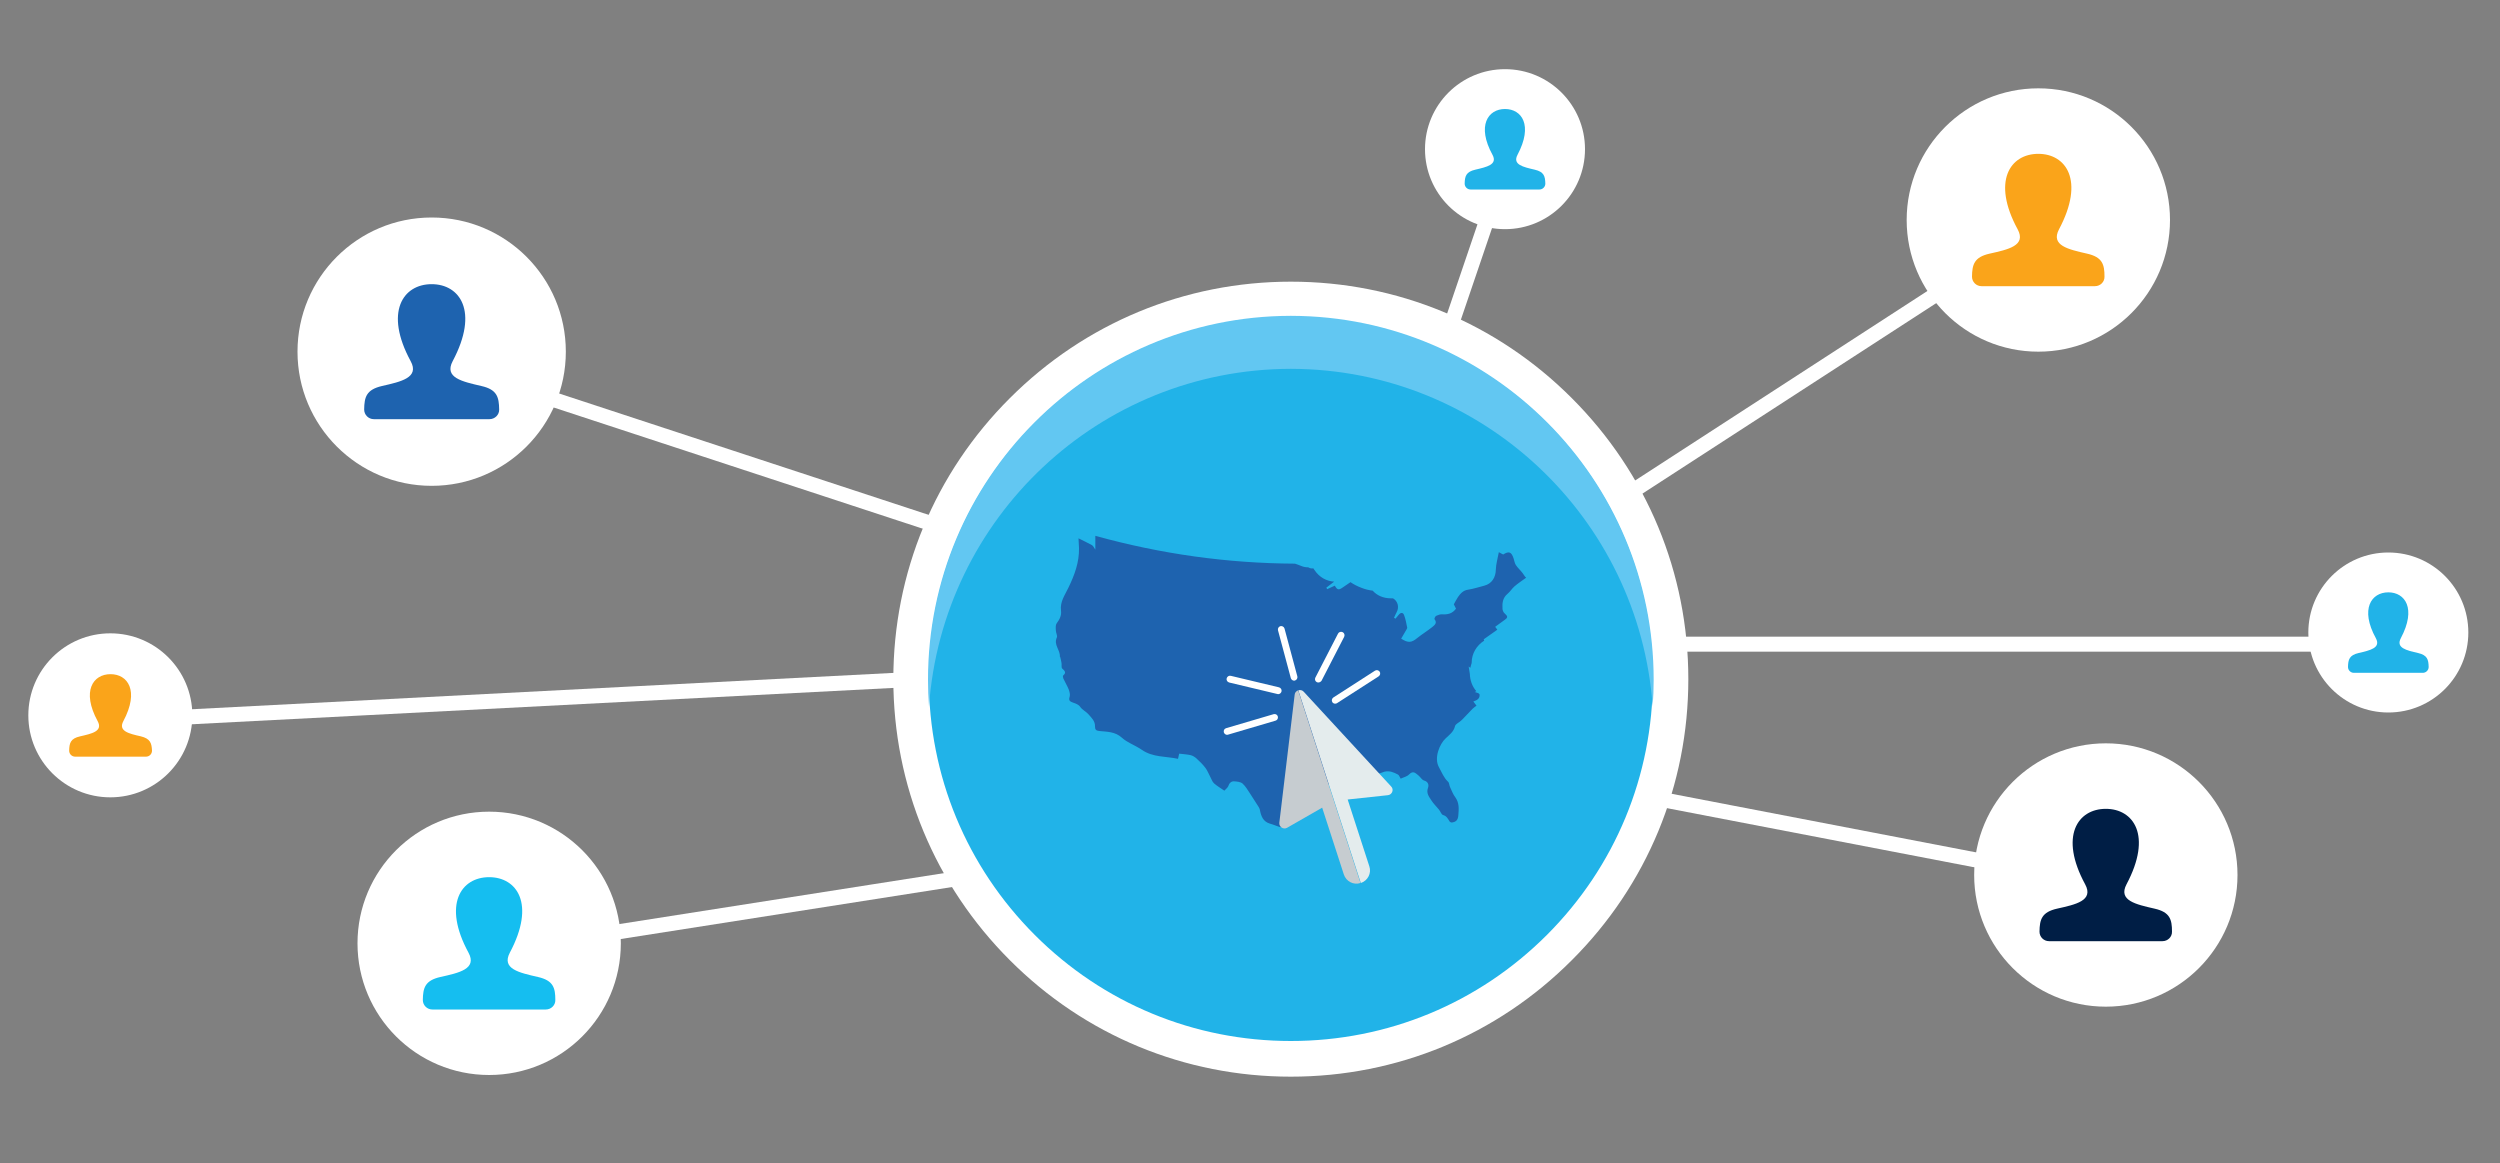 <?xml version="1.0" encoding="utf-8"?>
<!-- Generator: Adobe Illustrator 22.1.0, SVG Export Plug-In . SVG Version: 6.00 Build 0)  -->
<svg version="1.1" xmlns="http://www.w3.org/2000/svg" xmlns:xlink="http://www.w3.org/1999/xlink" x="0px" y="0px"
	 viewBox="0 0 1500 698" enable-background="new 0 0 1500 698" xml:space="preserve">
<rect x="0" y="0" width="1500" height="698" fill="#808080" stroke="none"/>
<g id="Layer_1">
	<g>
		<g>
			
				<rect x="1112" y="375.2" transform="matrix(0.189 -0.982 0.982 0.189 412.491 1504.223)" fill="#FFFFFF" width="9" height="254.6"/>
		</g>
		<g>
			<rect x="1000.5" y="382" fill="#FFFFFF" width="421" height="9"/>
		</g>
		<g>
			
				<rect x="952.5" y="219.5" transform="matrix(0.839 -0.544 0.544 0.839 53.284 628.281)" fill="#FFFFFF" width="274" height="9"/>
		</g>
		<g>
			
				<rect x="833.7" y="146.2" transform="matrix(0.322 -0.947 0.947 0.322 457.886 940.82)" fill="#FFFFFF" width="104" height="9"/>
		</g>
		<g>
			
				<rect x="238.4" y="548.4" transform="matrix(0.988 -0.155 0.155 0.988 -80.71 70.24)" fill="#FFFFFF" width="343.6" height="9"/>
		</g>
		<g>
			
				<rect x="45.2" y="416" transform="matrix(0.999 -5.175583e-02 5.175583e-02 0.999 -21.366 15.909)" fill="#FFFFFF" width="502.7" height="9"/>
		</g>
		<g>
			<defs>
				<rect id="SVGID_1_" x="536" y="169" width="477" height="477"/>
			</defs>
			<clipPath id="SVGID_2_">
				<use xlink:href="#SVGID_1_"  overflow="visible"/>
			</clipPath>
			<g clip-path="url(#SVGID_2_)">
				<path fill="#21B3E8" d="M774.5,635.4c125.9,0,227.9-102,227.9-227.9s-102-227.9-227.9-227.9s-227.9,102-227.9,227.9
					S648.6,635.4,774.5,635.4"/>
			</g>
			<g clip-path="url(#SVGID_2_)">
				<g>
					<path fill="#FFFFFF" d="M774.5,646c-63.7,0-123.6-24.8-168.6-69.9c-45-45-69.9-104.9-69.9-168.6s24.8-123.6,69.9-168.6
						c45-45,104.9-69.9,168.6-69.9s123.6,24.8,168.6,69.9c45,45,69.9,104.9,69.9,168.6s-24.8,123.6-69.9,168.6
						C898.1,621.2,838.2,646,774.5,646z M774.5,190.2c-58,0-112.6,22.6-153.6,63.6s-63.6,95.6-63.6,153.6s22.6,112.6,63.6,153.6
						s95.6,63.6,153.6,63.6s112.6-22.6,153.6-63.6c41-41,63.6-95.6,63.6-153.6s-22.6-112.6-63.6-153.6
						C887.1,212.8,832.5,190.2,774.5,190.2z"/>
				</g>
			</g>
			<g clip-path="url(#SVGID_2_)">
				<path fill="#1E63AF" d="M913.6,343.9c-1.3-1.7-2.9-3.1-4.1-4.9c-0.7-1.1-0.9-2.5-1.3-3.8c-1.3-4.1-2.8-4.7-6.3-2.5
					c-0.7-0.3-1.3-0.7-2.6-1.4c-0.7,3.8-1.7,7.1-1.8,10.5c-0.1,4.7-2.4,8.4-6.9,9.6c-3.2,0.8-6.4,1.9-9.7,2.4
					c-3,0.4-4.6,2.3-6.1,4.4c-0.9,1.4-1.7,2.9-2.5,4.4c0.4,0.8,0.9,1.8,1.3,2.6c-2.2,3-5,3.6-8.3,3.4c-1.2-0.1-2.5,0.4-3.6,0.9
					c-0.6,0.3-1.2,1.7-1,2c1.8,2.3,0.1,3.5-1.3,4.7c-2.9,2.3-6,4.2-8.9,6.5c-3.6,3-5.6,3.2-9.8,0.5c1.1-1.8,2.2-3.7,3.2-5.5
					c0.2-0.4,0.5-0.8,0.4-1.2c-0.5-2.4-0.9-4.9-1.8-7.3c-0.6-1.8-2-1.9-3.3-0.3c-0.6,0.8-1.3,1.6-1.9,2.3c-0.3-0.2-0.6-0.3-0.9-0.5
					c0.5-1.1,1-2.3,1.6-3.4c1.7-3.1,0.6-6.7-2.2-8.3c-0.4,0-0.8,0-1.2,0c-4.8,0-8.5-1.8-11-4.6c-2.3-0.3-4.5-0.8-6.7-1.7
					c-2.4-0.9-4.6-2-6.6-3.4c-1.6,1.1-3.1,2.1-4.7,3.2c-2.4,1.7-3.3,1.5-4.7-1.1c-1.5,0.7-3.1,1.4-4.6,2.1c-0.2-0.3-0.3-0.6-0.5-0.9
					c1.5-1.2,3.1-2.4,4.7-3.6c-4.4-0.3-8.8-2.4-11.9-7.1c-0.2-0.3-0.4-0.6-0.6-0.9c-1.1,0.2-2.1,0-3-0.6c-1.4,0-2.8-0.2-4.2-0.8
					c-1.3-0.5-2.5-1-3.8-1.4c-40.6-0.2-80.5-5.8-119.8-16.7v8.3c-0.7-1-1.2-2.2-2-2.7c-2.5-1.4-5.1-2.6-8.1-4.1
					c0.1,2,0.2,3.9,0.3,5.8c0.2,8.5-2.7,16.3-6.3,23.7c-2.1,4.5-5.2,8.5-4.5,13.9c0.4,3-0.9,5.3-2.6,7.6c-0.7,1-0.6,2.7-0.5,4.2
					c0,1.5,1.1,3.2,0.6,4.3c-2.1,4.4,2.2,7.6,1.8,11.6c0,0,0.2,0,0.2,0c0.3,1.2,0.6,2.4,0.8,3.7c0.2,1.1-0.2,2.7,0.4,3.3
					c1.5,1.4,2.7,2.4,0.6,4.2c-0.3,0.2-0.1,1.2,0.1,1.8c1,2.2,2.3,4.3,3.2,6.5c0.5,1.4,1,3.1,0.6,4.4c-0.8,2.4,0.2,2.9,2.1,3.6
					c1.5,0.5,3.4,1.2,4.2,2.5c1.3,1.9,3.4,2.7,4.9,4.4c2,2.3,4.1,4.1,4,7.4c0,1.7,0.5,2.5,2.5,2.7c4.7,0.5,9.5,0.3,13.6,4
					c3.4,3.1,8.1,4.6,12,7.3c6.6,4.6,14.4,3.8,21.7,5.4c0.3-1.3,0.5-2.2,0.7-3.1c2.4,0.3,4.7,0.4,6.9,0.9c1.2,0.3,2.5,1.1,3.4,1.9
					c2,1.8,3.9,3.7,5.5,5.8c1.1,1.5,1.8,3.3,2.7,5c0.8,1.4,1.3,3.2,2.4,4.2c1.8,1.6,3.9,2.8,6.2,4.4c0.8-0.9,1.9-1.7,2.3-2.6
					c0.6-1.8,1.7-3.1,3.5-3c1.7,0.1,3.9,0.3,5.1,1.3c1.9,1.7,3.2,4.1,4.7,6.3c1.7,2.6,3.4,5.2,5,7.8c0.3,0.5,0.6,1.1,0.7,1.6
					c0.7,3.8,1.9,7.2,6.1,8.4c1.9,0.5,3.6,1.3,5.5,1.9c0.9,0.2,1.9,0.2,2.6,0.2c-0.6-2.9-1.6-5.3-1.4-7.6c0.5-5.6,3.7-9.2,9-11.1
					c1.7-0.6,3.5-1.4,4.6-2.7c1.4-1.7,2.5-3.1,5-3.7c3.5-0.7,6.7-1.7,10.3-0.5c1.1,0.4,2.7-0.4,4-0.6c0-0.3,0-0.6,0-0.9
					c3.2,1.9,6,4.9,10.6,3.7c1.2-2.6,3.1-4.8,5.7-6.3c-0.1-0.5-0.3-1-1-1.6c2.7-0.6,5.8-2.4,7.4-1.5c2.7,1.6,4.4,0,6.4-0.5
					c3.1-0.7,5.5,0.4,8,1.7c0.7,0.3,1,1.4,1.7,2.5c1.6-0.8,3.8-1.2,5.1-2.6c2.5-2.5,3.9-0.6,5.6,0.7c1.2,1,2,2.6,3.3,3
					c2.6,0.7,3,2.8,2.4,4.4c-1.2,3.2,0.6,5.3,2,7.5c1.3,2.1,3.1,3.7,4.6,5.6c0.9,1.1,1.4,2.9,2.4,3.2c2.2,0.6,2.9,2.2,3.9,3.8
					c0.2,0.4,1.1,0.8,1.5,0.7c2.4-0.4,3.6-1.4,3.8-4.4c0.3-3.9,0.6-7.3-1.8-10.7c-1.4-1.8-2.2-4.1-3.2-6.2c-0.5-1-0.4-2.5-1.2-3.2
					c-2.6-2.4-3.7-5.6-5.4-8.6c-3.2-5.6,0.4-14.1,4-17.4c2.2-2.1,4.8-3.9,5.6-7.3c0.3-1.3,2.3-2.1,3.5-3.2c0.8-0.7,1.6-1.5,2.3-2.3
					c1.6-1.7,3.2-3.4,4.8-5c0.7-0.7,1.5-1.2,2.3-1.8c-0.8-1.1-1.3-1.7-1.9-2.5c2.4-0.8,4.1-1.9,3.7-4.4c-0.2-0.2-0.5-0.4-0.7-0.6
					c-0.7-0.2-1.3-0.4-2.2-0.7c0.4-0.2,0.7-0.3,1-0.5c-2.5-2.8-3.8-6.6-3.9-10.4c-0.2-1.3-0.4-2.8-0.7-4.4c0.4,0.3,0.7,0.6,1,0.8
					c0.2-1,0.5-2,0.8-2.9c0-0.1,0-0.1,0-0.2c0-5.5,3-10.4,7.5-13.2c-0.1-0.3-0.1-0.5-0.3-0.8c3-2.1,5.6-3.9,8.2-5.8
					c-0.6-0.8-1-1.3-1.3-1.7c0.2-0.2,0.4-0.3,0.5-0.4c1.7-1.2,3.4-2.5,5.1-3.7c3.8-2.4-0.4-3.5-0.8-5.2c-0.1-0.4-0.4-0.8-0.4-1.3
					c-0.2-3.5,0-6.7,3-9.2c1.6-1.3,2.7-3.2,4.2-4.5c2.1-1.8,4.4-3.3,7-5.2C914.9,346.1,914.4,344.9,913.6,343.9"/>
			</g>
			<g clip-path="url(#SVGID_2_)">
				<path fill="#E4ECED" d="M834.7,471.9L782.2,415c-0.8-0.9-2.1-1.2-3.2-0.8l0,0l0,0l37.5,115.6c4.2-1.4,6.5-5.9,5.1-10l-13-40.1
					l24.2-2.6C835.3,476.8,836.5,473.7,834.7,471.9"/>
			</g>
			<g clip-path="url(#SVGID_2_)">
				<path fill="#C6CCD0" d="M778.9,414.2c-1.2,0.4-2,1.4-2.1,2.6l-9.2,76.8c-0.3,2.5,2.4,4.3,4.6,3.1l21.1-12.1l13,40.1
					c1.4,4.2,5.9,6.5,10,5.1L778.9,414.2L778.9,414.2z"/>
			</g>
			<g clip-path="url(#SVGID_2_)">
				<path fill="#FFFFFF" d="M801.1,422.2c-0.7,0-1.3-0.3-1.7-0.9c-0.6-0.9-0.3-2.2,0.6-2.8l25-16.1c0.9-0.6,2.2-0.3,2.8,0.6
					c0.6,0.9,0.3,2.2-0.6,2.8l-25,16.1C801.9,422.1,801.5,422.2,801.1,422.2"/>
			</g>
			<g clip-path="url(#SVGID_2_)">
				<path fill="#FFFFFF" d="M791,409.5c-0.3,0-0.6-0.1-0.9-0.2c-1-0.5-1.4-1.7-0.9-2.7l13.6-26.4c0.5-1,1.7-1.4,2.8-0.9
					c1,0.5,1.4,1.7,0.9,2.8l-13.6,26.4C792.4,409.1,791.7,409.5,791,409.5"/>
			</g>
			<g clip-path="url(#SVGID_2_)">
				<path fill="#FFFFFF" d="M766.9,416.5c-0.2,0-0.3,0-0.5-0.1l-28.9-6.9c-1.1-0.3-1.8-1.4-1.5-2.5c0.3-1.1,1.4-1.8,2.5-1.5
					l28.9,6.9c1.1,0.3,1.8,1.4,1.5,2.5C768.7,415.8,767.8,416.5,766.9,416.5"/>
			</g>
			<g clip-path="url(#SVGID_2_)">
				<path fill="#FFFFFF" d="M736.3,440.9c-0.9,0-1.7-0.6-2-1.5c-0.3-1.1,0.3-2.2,1.4-2.5l28.5-8.4c1.1-0.3,2.2,0.3,2.5,1.4
					c0.3,1.1-0.3,2.2-1.4,2.5l-28.5,8.4C736.6,440.9,736.4,440.9,736.3,440.9"/>
			</g>
			<g clip-path="url(#SVGID_2_)">
				<path fill="#FFFFFF" d="M776.5,408.4c-0.9,0-1.7-0.6-2-1.5l-7.7-28.7c-0.3-1.1,0.4-2.2,1.4-2.5c1.1-0.3,2.2,0.4,2.5,1.4
					l7.7,28.7c0.3,1.1-0.4,2.2-1.4,2.5C776.8,408.4,776.6,408.4,776.5,408.4"/>
			</g>
			<g clip-path="url(#SVGID_2_)">
				<path fill="#62C7F2" d="M991.6,423.8c0.4-5.3,0.6-10.6,0.6-15.9c0-120.4-97.3-218.1-217.4-218.4v0c-0.1,0-0.2,0-0.3,0
					c-0.1,0-0.2,0-0.3,0v0c-120.1,0.3-217.4,98-217.4,218.4c0,5.3,0.2,10.7,0.6,15.9c8.1-113,102-202.2,216.8-202.5v0
					c0.1,0,0.2,0,0.3,0c0.1,0,0.2,0,0.3,0v0C889.5,221.6,983.5,310.8,991.6,423.8"/>
			</g>
		</g>
		<g>
			<g>
				<circle fill="#FFFFFF" cx="66.2" cy="429.2" r="49.2"/>
			</g>
			<g>
				<path fill="#FAA41A" d="M84.5,441.8c-7.1-1.6-13.7-3.1-10.5-9.1c9.8-18.4,2.6-28.2-7.7-28.2c-10.5,0-17.5,10.2-7.7,28.2
					c3.3,6.1-3.6,7.5-10.5,9.1c-5.8,1.3-6.5,4-6.6,8.6c0,2,1.6,3.6,3.6,3.6h42.5c2,0,3.6-1.6,3.6-3.6
					C91,445.9,90.2,443.2,84.5,441.8z"/>
			</g>
		</g>
		<g>
			<g>
				<circle fill="#FFFFFF" cx="1223" cy="132" r="79"/>
			</g>
			<g>
				<path fill="#FAA41A" d="M1252.3,152.2c-11.4-2.6-22-4.9-16.9-14.6c15.7-29.5,4.1-45.3-12.4-45.3c-16.9,0-28.1,16.4-12.4,45.3
					c5.3,9.8-5.7,12.1-16.9,14.6c-9.2,2.1-10.4,6.5-10.5,13.8c0,3.2,2.6,5.7,5.7,5.7h68.1c3.2,0,5.8-2.6,5.7-5.7
					C1262.7,158.7,1261.5,154.3,1252.3,152.2z"/>
			</g>
		</g>
		<g>
			<g>
				<circle fill="#FFFFFF" cx="293.5" cy="566" r="79"/>
			</g>
			<g>
				<path fill="#15BEF0" d="M322.8,586.2c-11.4-2.6-22-4.9-16.9-14.6c15.7-29.5,4.1-45.3-12.4-45.3c-16.9,0-28.1,16.4-12.4,45.3
					c5.3,9.8-5.7,12.1-16.9,14.6c-9.2,2.1-10.4,6.5-10.5,13.8c0,3.2,2.6,5.7,5.7,5.7h68.1c3.2,0,5.8-2.6,5.7-5.7
					C333.2,592.7,332,588.3,322.8,586.2z"/>
			</g>
		</g>
		<g>
			<g>
				<circle fill="#FFFFFF" cx="1263.5" cy="525" r="79"/>
			</g>
			<g>
				<path fill="#001E45" d="M1292.8,545.2c-11.4-2.6-22-4.9-16.9-14.6c15.7-29.5,4.1-45.3-12.4-45.3c-16.9,0-28.1,16.4-12.4,45.3
					c5.3,9.8-5.7,12.1-16.9,14.6c-9.2,2.1-10.4,6.5-10.5,13.8c0,3.2,2.6,5.7,5.7,5.7h68.1c3.2,0,5.8-2.6,5.7-5.7
					C1303.2,551.7,1302,547.3,1292.8,545.2z"/>
			</g>
		</g>
		<g>
			<g>
				<circle fill="#FFFFFF" cx="1433" cy="379.5" r="48"/>
			</g>
			<g>
				<path fill="#21B3E8" d="M1450.8,391.8c-6.9-1.6-13.4-3-10.3-8.9c9.5-17.9,2.5-27.5-7.5-27.5c-10.2,0-17.1,10-7.5,27.5
					c3.2,5.9-3.5,7.3-10.3,8.9c-5.6,1.3-6.3,3.9-6.4,8.4c0,1.9,1.6,3.5,3.5,3.5h41.4c1.9,0,3.5-1.6,3.5-3.5
					C1457.1,395.7,1456.4,393.1,1450.8,391.8z"/>
			</g>
		</g>
		<g>
			<g>
				<circle fill="#FFFFFF" cx="903" cy="89.5" r="48"/>
			</g>
			<g>
				<path fill="#21B3E8" d="M920.8,101.8c-6.9-1.6-13.4-3-10.3-8.9c9.5-17.9,2.5-27.5-7.5-27.5c-10.2,0-17.1,10-7.5,27.5
					c3.2,5.9-3.5,7.3-10.3,8.9c-5.6,1.3-6.3,3.9-6.4,8.4c0,1.9,1.6,3.5,3.5,3.5h41.4c1.9,0,3.5-1.6,3.5-3.5
					C927.1,105.7,926.4,103.1,920.8,101.8z"/>
			</g>
		</g>
		<g>
			
				<rect x="374.5" y="57.7" transform="matrix(0.312 -0.95 0.95 0.312 18.581 535.649)" fill="#FFFFFF" width="9" height="394.7"/>
		</g>
		<g>
			<g>
				<circle fill="#FFFFFF" cx="259" cy="211" r="80.5"/>
			</g>
			<g>
				<path fill="#1E63AF" d="M288.8,231.6c-11.6-2.7-22.4-5-17.2-14.9c16-30.1,4.2-46.2-12.6-46.2c-17.2,0-28.6,16.7-12.6,46.2
					c5.4,9.9-5.8,12.3-17.2,14.9c-9.4,2.2-10.6,6.6-10.7,14.1c0,3.2,2.6,5.8,5.8,5.8h69.4c3.2,0,5.9-2.6,5.8-5.8
					C299.4,238.2,298.2,233.7,288.8,231.6z"/>
			</g>
		</g>
	</g>
</g>
<g id="Layer_2">
</g>
</svg>

